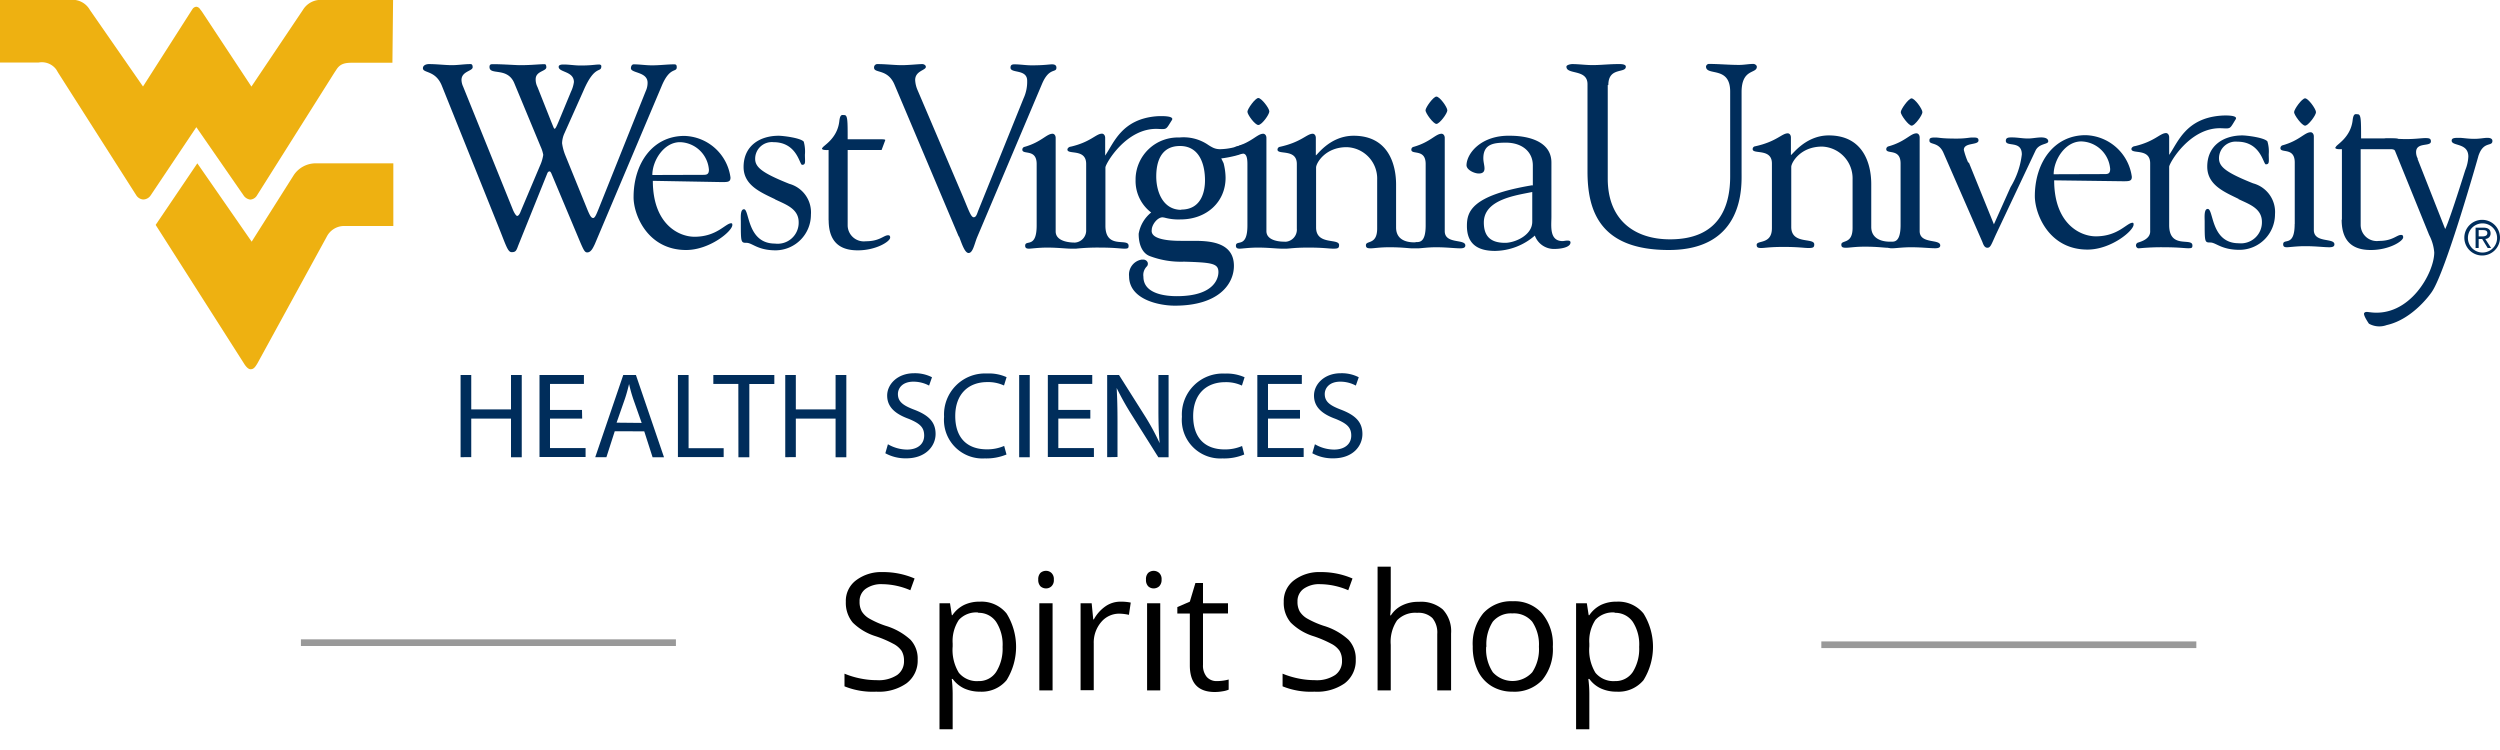 <svg xmlns="http://www.w3.org/2000/svg" viewBox="0 0 300 90"><defs><style>.cls-1{fill:#999;}.cls-2,.cls-3{fill:#002d5b;}.cls-3{fill-rule:evenodd;}.cls-4{fill:#eeb111;}</style></defs><g id="Header_Logo" data-name="Header Logo"><g id="Layer_7" data-name="Layer 7"><path d="M110.12,79.14A3.4,3.4,0,0,1,108.78,82a5.77,5.77,0,0,1-3.62,1,9,9,0,0,1-3.82-.64V80.84a10,10,0,0,0,1.87.57,9.78,9.78,0,0,0,2,.21,4.06,4.06,0,0,0,2.45-.62,2,2,0,0,0,.82-1.71,2.25,2.25,0,0,0-.29-1.19,2.71,2.71,0,0,0-1-.85,13.2,13.2,0,0,0-2.07-.89,6.8,6.8,0,0,1-2.79-1.65,3.69,3.69,0,0,1-.83-2.49,3.08,3.08,0,0,1,1.21-2.57,5,5,0,0,1,3.21-1,9.46,9.46,0,0,1,3.83.77l-.51,1.41a8.71,8.71,0,0,0-3.36-.73,3.22,3.22,0,0,0-2,.56,1.81,1.81,0,0,0-.73,1.53,2.33,2.33,0,0,0,.27,1.19,2.56,2.56,0,0,0,.9.85,10.76,10.76,0,0,0,1.94.86,7.72,7.72,0,0,1,3,1.68A3.3,3.3,0,0,1,110.12,79.14Z"/><path d="M117.61,83a4.56,4.56,0,0,1-1.87-.37,3.61,3.61,0,0,1-1.42-1.16h-.11a15.31,15.31,0,0,1,.11,1.73v4.31h-1.58V72.39H114l.22,1.43h.07a3.64,3.64,0,0,1,1.43-1.24,4.24,4.24,0,0,1,1.86-.38,3.86,3.86,0,0,1,3.21,1.42,7.59,7.59,0,0,1,0,8A3.87,3.87,0,0,1,117.61,83Zm-.23-9.5a2.82,2.82,0,0,0-2.32.89,4.59,4.59,0,0,0-.74,2.83v.35a5.26,5.26,0,0,0,.74,3.16,2.8,2.8,0,0,0,2.36,1,2.45,2.45,0,0,0,2.12-1.1,5.22,5.22,0,0,0,.77-3,5,5,0,0,0-.77-3A2.52,2.52,0,0,0,117.38,73.54Z"/><path d="M124.59,69.55a1.1,1.1,0,0,1,.26-.8,1,1,0,0,1,.67-.25.93.93,0,0,1,.66.26,1,1,0,0,1,.28.79,1,1,0,0,1-.28.8.93.93,0,0,1-.66.26,1,1,0,0,1-.67-.26A1.11,1.11,0,0,1,124.59,69.55Zm1.72,13.3h-1.59V72.39h1.59Z"/><path d="M134.44,72.2a5.93,5.93,0,0,1,1.25.11l-.22,1.47a5.69,5.69,0,0,0-1.14-.14,2.8,2.8,0,0,0-2.18,1,3.77,3.77,0,0,0-.9,2.57v5.61h-1.58V72.39H131l.19,1.94h.07a4.55,4.55,0,0,1,1.41-1.58A3.11,3.11,0,0,1,134.44,72.2Z"/><path d="M137.52,69.55a1.06,1.06,0,0,1,.26-.8,1,1,0,0,1,.67-.25,1,1,0,0,1,.66.26,1,1,0,0,1,.28.79,1.08,1.08,0,0,1-.28.8,1,1,0,0,1-.66.26.94.94,0,0,1-.67-.26A1.07,1.07,0,0,1,137.52,69.55Zm1.71,13.3h-1.58V72.39h1.58Z"/><path d="M146,81.73a5.46,5.46,0,0,0,.82-.06,4.36,4.36,0,0,0,.62-.13v1.22a3,3,0,0,1-.76.2,5.15,5.15,0,0,1-.9.08c-2,0-3-1.06-3-3.2V73.62h-1.5v-.77l1.5-.65.67-2.24h.91v2.43h3v1.23h-3v6.16a2.12,2.12,0,0,0,.45,1.45A1.55,1.55,0,0,0,146,81.73Z"/><path d="M162.69,79.14A3.42,3.42,0,0,1,161.36,82a5.78,5.78,0,0,1-3.63,1,9,9,0,0,1-3.82-.64V80.84a10.22,10.22,0,0,0,1.87.57,9.88,9.88,0,0,0,2,.21,4,4,0,0,0,2.44-.62,2,2,0,0,0,.82-1.71,2.25,2.25,0,0,0-.29-1.19,2.67,2.67,0,0,0-1-.85,13.85,13.85,0,0,0-2.08-.89,6.68,6.68,0,0,1-2.78-1.65,3.64,3.64,0,0,1-.84-2.49,3.11,3.11,0,0,1,1.21-2.57,5,5,0,0,1,3.21-1,9.43,9.43,0,0,1,3.83.77l-.51,1.41a8.71,8.71,0,0,0-3.36-.73,3.22,3.22,0,0,0-2,.56,1.81,1.81,0,0,0-.73,1.53,2.33,2.33,0,0,0,.27,1.19,2.56,2.56,0,0,0,.9.85,10.92,10.92,0,0,0,1.95.86,7.66,7.66,0,0,1,3,1.68A3.3,3.3,0,0,1,162.69,79.14Z"/><path d="M172.47,82.85V76.08a2.73,2.73,0,0,0-.58-1.91,2.39,2.39,0,0,0-1.83-.63,3,3,0,0,0-2.41.9,4.59,4.59,0,0,0-.76,2.94v5.47h-1.58V68h1.58v4.49a10.19,10.19,0,0,1-.07,1.35h.09a3.31,3.31,0,0,1,1.34-1.19,4.29,4.29,0,0,1,2-.43,4,4,0,0,1,2.88.91,3.81,3.81,0,0,1,1,2.89v6.83Z"/><path d="M186.34,77.61a5.77,5.77,0,0,1-1.28,4A4.57,4.57,0,0,1,181.49,83a4.73,4.73,0,0,1-2.49-.66,4.37,4.37,0,0,1-1.68-1.89,6.64,6.64,0,0,1-.59-2.88,5.78,5.78,0,0,1,1.28-4,4.52,4.52,0,0,1,3.55-1.42,4.41,4.41,0,0,1,3.49,1.46A5.75,5.75,0,0,1,186.34,77.61Zm-8,0a5,5,0,0,0,.8,3.06,3.19,3.19,0,0,0,4.73,0,5,5,0,0,0,.8-3.06,4.91,4.91,0,0,0-.8-3,2.86,2.86,0,0,0-2.39-1,2.81,2.81,0,0,0-2.35,1A5,5,0,0,0,178.37,77.61Z"/><path d="M194,83a4.51,4.51,0,0,1-1.86-.37,3.55,3.55,0,0,1-1.42-1.16h-.12a13.37,13.37,0,0,1,.12,1.73v4.31h-1.59V72.39h1.29l.22,1.43h.08a3.68,3.68,0,0,1,1.42-1.24A4.24,4.24,0,0,1,194,72.2a3.88,3.88,0,0,1,3.22,1.42,7.59,7.59,0,0,1,0,8A3.89,3.89,0,0,1,194,83Zm-.23-9.5a2.82,2.82,0,0,0-2.32.89,4.6,4.6,0,0,0-.73,2.83v.35a5.27,5.27,0,0,0,.73,3.16,2.81,2.81,0,0,0,2.36,1,2.47,2.47,0,0,0,2.13-1.1,5.22,5.22,0,0,0,.76-3,5,5,0,0,0-.76-3A2.55,2.55,0,0,0,193.76,73.54Z"/><rect class="cls-1" x="240.66" y="54.87" width="0.8" height="45" transform="translate(163.69 318.43) rotate(-90)"/><rect class="cls-1" x="58.22" y="54.62" width="0.8" height="45" transform="translate(-18.51 135.74) rotate(-90)"/></g><g id="Logo-3" data-name="Logo"><path class="cls-2" d="M59.84,27.26c.87,2.16,1.09,3,1.56,3s.56-.16.78-.78l3.5-8.69c.1-.22.22-.22.28-.22s.16.12.22.28l3.45,8.22c.43,1,.56,1.22.84,1.22.47,0,.72-.61.91-1l8-18.92c1-2.44,1.83-1.62,1.83-2.31,0-.34-.16-.34-.37-.34-.72,0-1.66.12-2.6.12-.75,0-1.47-.12-2.19-.12-.21,0-.34.21-.34.47,0,.61,2,.4,2,1.74a2.34,2.34,0,0,1-.22,1L71.86,25c-.28.69-.46,1.16-.68,1.16s-.38-.25-.69-1l-2.63-6.47a6.07,6.07,0,0,1-.41-1.5,3.05,3.05,0,0,1,.28-1.19L70,10.92c1.4-3.28,2.16-2.09,2.16-3,0-.09-.13-.18-.22-.18-.54,0-.91.12-2.29.12-.69,0-1.34-.12-2-.12-.19,0-.61,0-.61.28,0,.68,1.83.5,1.83,1.83A4,4,0,0,1,68.52,11L67,14.67c-.19.44-.34.78-.44.78s-.15-.22-.4-.81l-1.66-4.19a2,2,0,0,1-.22-.94c0-1,1.28-.94,1.28-1.44,0-.19-.06-.37-.19-.37-.68,0-1.53.12-3,.12-.44,0-2.09-.12-3.16-.12-.28,0-.47,0-.47.34,0,1.06,2.19-.06,3,2l3.13,7.54a4.09,4.09,0,0,1,.32,1,4.83,4.83,0,0,1-.38,1.28l-2.32,5.49c-.12.34-.28.56-.43.56s-.41-.47-.54-.81L55.57,10.38a2,2,0,0,1-.19-.78c0-1.06,1.34-1.06,1.34-1.53,0-.22-.06-.38-.25-.38-.74,0-1.49.13-2.25.13s-1.83-.13-2.75-.13c-.31,0-.72.13-.72.5,0,.61,1.5.22,2.26,2.07Z"/><path class="cls-3" d="M78.28,21c0-1.72,1.38-3.94,3.32-3.94a3.58,3.58,0,0,1,3.47,3.31c0,.47-.19.61-.61.61Zm8.32.85c.72,0,1.06,0,1.06-.54a5.75,5.75,0,0,0-5.53-5c-3.85,0-6.1,3.35-6.1,7.32C76,25.68,77.65,30,82.34,30c2.81,0,5.54-2.25,5.54-3,0-.09,0-.21-.13-.21-.69,0-1.72,1.62-4.41,1.62-1.91,0-5-1.53-5-6.71Z"/><path class="cls-2" d="M93,23.92c1.25.61,2.84,1.1,2.84,2.75A2.52,2.52,0,0,1,93,29.23c-3.38,0-3.05-4.12-3.72-4.12-.47,0-.38,1-.38,1.53,0,2.44,0,2.5.69,2.5s1.31.9,3.51.9a4.27,4.27,0,0,0,4.21-4.27,3.55,3.55,0,0,0-2.59-3.71c-3.28-1.31-4.1-2-4.1-3a2,2,0,0,1,2.19-2c2.85,0,3.13,2.72,3.44,2.72.47,0,.34-.37.34-1.22A4.44,4.44,0,0,0,96.45,17c-.38-.46-2.53-.71-3-.71-2.29,0-4.22,1.22-4.22,3.75,0,2.21,2.09,3.05,3.78,3.87Z"/><path class="cls-3" d="M99.44,26.42c0,3.22,2.07,3.62,3.5,3.62,2.19,0,3.88-1.06,3.88-1.53,0-.25-.13-.28-.25-.28-.53,0-1,.72-2.66.72a1.94,1.94,0,0,1-2.19-1.87V18h4.07l.43-1.15c.09-.15-.28-.14-1.06-.14h-3.44c0-2.25,0-2.9-.4-2.9-.25,0-.51-.18-.61.79-.26,2.08-1.95,2.89-2,3.13.16-.16-.58.34.72.27v8.44Z"/><path class="cls-2" d="M115.07,28.36c.28.65.66,2,1.16,2s.68-1,1-1.83l7.79-18.41c.87-2.1,1.75-1.32,1.75-2,0-.28-.19-.4-.53-.4s-.91.12-2.44.12c-.69,0-1.38-.12-2.07-.12-.31,0-.47.09-.47.4,0,.72,2,.13,2,1.57a4.74,4.74,0,0,1-.44,2.13L117.42,25.2c-.16.38-.25.87-.57.87s-.56-.71-1.25-2.37l-5.49-12.88a3.46,3.46,0,0,1-.29-1.22c0-1.12,1.32-1.16,1.28-1.59,0-.19-.24-.32-.43-.32-.44,0-1.63.13-2.47.13s-1.91-.13-2.87-.13a.4.4,0,0,0-.44.34.17.17,0,0,0,0,.1c0,.69,1.62.1,2.44,2l7.72,18.26Z"/><path class="cls-2" d="M151,11.76c-.37,0-1.31,1.31-1.31,1.65S150.59,15,151,15s1.32-1.25,1.32-1.63S151.37,11.76,151,11.76Z"/><path class="cls-2" d="M172.37,11.59c-.37,0-1.31,1.31-1.31,1.65s.94,1.63,1.31,1.63,1.31-1.25,1.31-1.63S172.77,11.59,172.37,11.59Z"/><path class="cls-3" d="M183.87,22.23c-7.32,1.22-7.84,3.19-7.84,4.88,0,2.21,1.34,3,3.38,3a7.41,7.41,0,0,0,4.77-1.84,2.44,2.44,0,0,0,2.45,1.6c.43,0,1.83-.12,1.83-.78,0-.22-.25-.22-.41-.22s-.41.06-.53.06c-1.63,0-1.35-1.83-1.35-2.91V19.51c0-2.66-3-3.22-4.93-3.22-3.47-.09-5.23,2.09-5.26,3.53,0,.57.94,1,1.47,1s.69-.25.69-.61S178,19.43,178,19c0-1.72,1.23-1.88,2.72-1.88,1.94,0,3.22,1.1,3.22,2.73v2.42Zm0,4.38c0,1.65-2.12,2.53-3.25,2.53-1.65,0-2.56-.69-2.56-2.44,0-2.75,3.81-3.25,5.81-3.66v3.57Z"/><path class="cls-3" d="M129,29.11c-.27,0-2.32,0-2.32-1.34V16.55c0-.31-.18-.5-.37-.5-.72,0-1.35,1-3.35,1.57a.34.34,0,0,0-.28.34c0,.66,1.72-.16,1.72,1.72v7.37c0,2.84-1.38,1.65-1.38,2.44,0,.31.22.35.47.35s1.16-.13,2.16-.13c1.28,0,2.25.13,2.91.13h.56a25,25,0,0,1,2.87-.13c1.75,0,2.5.13,2.94.13s.5-.07.5-.35c0-1-2.78.5-2.78-2.4v-7c0-.41,2.49-4.79,6.3-4.62,1.12.05.94.1,1.68-1.06.32-.51-1.14-.5-1.83-.46-4.2.34-5.14,3.21-6.18,4.72V16.54c0-.31-.19-.5-.38-.5-.72,0-1.34,1-3.75,1.56-.16,0-.4.16-.4.35,0,.65,2.25-.16,2.25,1.72v8.06A1.45,1.45,0,0,1,129,29.11Z"/><path class="cls-2" d="M169.88,29.08c-.31,0-2.35.12-2.35-1.78V22.14c0-2.38-.91-5.85-5.09-5.85-3.05,0-4.6,2.69-4.54,2.31V16.55c0-.31-.18-.5-.37-.5-.72,0-1.35,1-3.95,1.57a.34.34,0,0,0-.28.34c0,.66,2.32-.16,2.32,1.72v7.74A1.46,1.46,0,0,1,154.38,29a1.4,1.4,0,0,1-.29,0c-.21,0-2.12,0-2.12-1.27V16.55c0-.31-.19-.5-.38-.5-.72,0-1.34,1-3.34,1.57-.16,0-.55,1.08-.36,1.06,1-.12,1.8-.88,1.8,1v7.37c0,2.84-1.38,1.65-1.38,2.44,0,.31.22.35.47.35s1.15-.13,2.15-.13c1.29,0,2.25.13,2.91.13h.5c.37,0,1-.13,2.66-.13,1.83,0,2.44.13,3,.13s.69-.07.69-.44c0-.84-2.76.06-2.76-2.1V20.1c0-.5,1.07-2.44,3.67-2.44a3.77,3.77,0,0,1,3.66,3.92v5.84c0,2-1.35,1.4-1.35,2,0,.31.16.38.57.38s1.06-.13,2.25-.13c1.53,0,2.31.13,2.71.13h.72c.35,0,1.16-.13,2.16-.13,1.28,0,2.25.13,2.91.13.41,0,.61-.1.61-.35,0-.81-2.47-.12-2.47-1.71V16.55c0-.31-.19-.5-.38-.5-.72,0-1.34,1-3.35,1.57a.34.34,0,0,0-.28.34c0,.66,1.72-.16,1.72,1.72v7.37c0,2.11-.78,2-1.22,2Z"/><path class="cls-2" d="M141.75,25.18c-2.19,0-3-2.16-3-4,0-1.66.5-3.66,2.85-3.66s3,2.22,3,4.13c0,1.05-.28,3.5-2.86,3.5Zm7.85-7.56a.65.65,0,0,0-.56-.24H149a7.39,7.39,0,0,1-2.49.52,2,2,0,0,1-.93-.17,5.06,5.06,0,0,1-.68-.4,5.23,5.23,0,0,0-3.38-.83,5.07,5.07,0,0,0-5.25,4.9v.22a4.75,4.75,0,0,0,1.87,3.88,4.18,4.18,0,0,0-1.5,2.56c0,1.37.49,2.34,1.31,2.66a10.52,10.52,0,0,0,4.15.68c3.39.1,4.11.22,4.11,1.26,0,.48-.24,2.88-5,2.88-1.22,0-4-.22-4-2.33a1.45,1.45,0,0,1,.43-1.26.48.48,0,0,0,.06-.5.57.57,0,0,0-.53-.3H137a1.82,1.82,0,0,0-1.51,2c0,2.79,3.59,3.53,5.49,3.53,5.24,0,7.09-2.58,7.09-4.78,0-3-3.25-3-5-3h-1.38c-2.17,0-3-.38-3.29-.7a.69.69,0,0,1-.19-.61c0-.61.67-1.51,1.29-1.51a2,2,0,0,1,.34.06,6.23,6.23,0,0,0,1.83.19c3.13,0,5.4-2.1,5.4-5a7.38,7.38,0,0,0-.24-1.75l-.16-.33-.12-.24c1.07-.12,2.9-.55,3-.91a.55.55,0,0,0,.05-.54Z"/><path class="cls-3" d="M256.56,29.11a.36.36,0,0,0,0,.68c.12.07-.06,0,0,0h.21a27.66,27.66,0,0,1,2.87-.12c1.76,0,2.51.12,2.95.12s.5-.06.5-.34c0-1-2.79.5-2.79-2.44v-7c0-.41,2.49-4.79,6.3-4.62,1.13.05.95.1,1.68-1.07.32-.5-1.14-.49-1.8-.44-4.19.33-5.13,3.2-6.18,4.71V16.48c0-.32-.19-.51-.37-.51-.72,0-1.35,1-3.75,1.57-.16,0-.41.15-.41.34,0,.66,2.25-.15,2.25,1.72v8.1C258.08,28.68,256.9,29,256.56,29.11Z"/><path class="cls-3" d="M297.4,18.74c.61-1.88,1.69-1.09,1.69-1.83,0-.25-.22-.37-.61-.37s-.87.12-1.59.12-1.37-.12-1.75-.12c-.56,0-.94,0-.94.34,0,.69,2,.22,2,1.91a4.83,4.83,0,0,1-.37,1.63c-2.12,6.75-2.41,7.06-2.41,7.06L290.08,19l.07-.06c.06.29-.22-.18-.22-.68,0-1.25,1.78-.61,1.78-1.29,0-.34-.19-.4-.66-.4s-1.22.12-2.31.12c-.85,0-1.54-.07-2.19-.07-.44,0-.48.05-.61.32-.83,1.59,1.15.52,1.46,1.16l4.1,10.1a5.48,5.48,0,0,1,.61,2.09c0,2.44-2.95,7.82-7.7,7.18-.16,0-.54-.12-.68.07.13,0-.44-.15.54,1.3a2.54,2.54,0,0,0,2.13.17c3.21-.71,5.4-3.94,5.43-4,1.67-2.44,5.56-16.22,5.56-16.22Z"/><path class="cls-2" d="M193,10.21C193,8,195.1,8.84,195.1,8c0-.37-.84-.31-1-.31-1,0-2,.12-3,.12-.84,0-1.62-.12-2.44-.12-.16,0-.69.09-.69.31,0,1,2.53.25,2.53,2.1V20.59c0,4.82,1.57,9.41,9.76,9.41,9.1,0,8.73-7.72,8.73-9.25V11.06c0-2.87,1.83-2.18,1.83-3.05,0-.19-.25-.34-.41-.34-.56,0-1.12.12-1.72.12-1.22,0-2.44-.12-3.66-.12a.38.38,0,0,0-.31.31c0,1.19,2.9-.12,2.9,3V21.16c0,3.66-1.34,7.56-7.22,7.56-4.22,0-7.47-2.28-7.47-7.28V10.21Z"/><path class="cls-3" d="M246.44,20.91c0-1.72,1.38-3.94,3.31-3.94a3.58,3.58,0,0,1,3.47,3.31c0,.47-.18.61-.61.61Zm8.32.84c.72,0,1.06,0,1.06-.53a5.76,5.76,0,0,0-5.54-5c-3.85,0-6.1,3.34-6.1,7.32,0,2.06,1.63,6.41,6.32,6.41,2.82,0,5.53-2.25,5.53-3,0-.1,0-.22-.12-.22-.69,0-1.72,1.63-4.41,1.63-1.91,0-5-1.54-5-6.72Z"/><path class="cls-2" d="M268.59,23.88c1.25.61,2.84,1.09,2.84,2.75a2.52,2.52,0,0,1-2.78,2.56c-3.37,0-3-4.12-3.72-4.12-.47,0-.37,1-.37,1.53,0,2.47,0,2.5.68,2.5s1.32.88,3.51.88A4.27,4.27,0,0,0,273,25.71,3.56,3.56,0,0,0,270.37,22c-3.28-1.31-4.09-2-4.09-3a2,2,0,0,1,2.19-2c2.84,0,3.12,2.72,3.43,2.72.47,0,.35-.38.35-1.22a4.19,4.19,0,0,0-.16-1.53c-.38-.47-2.53-.72-3-.72-2.28,0-4.22,1.22-4.22,3.75,0,2.22,2.09,3.05,3.78,3.88Z"/><path class="cls-3" d="M281,26.38c0,3.22,2.07,3.62,3.51,3.62,2.19,0,3.87-1.06,3.87-1.52,0-.26-.12-.29-.25-.29-.53,0-1,.72-2.65.72A1.94,1.94,0,0,1,283.28,27v-9.1h4.06l.43-1.15c.09-.15-.27-.14-1-.14h-3.44c0-2.24,0-2.9-.41-2.9-.25,0-.51-.18-.61.78-.27,2.08-2,2.9-2,3.14.16-.16-.58.34.72.27v8.44Z"/><path class="cls-2" d="M236.18,19.5a9,9,0,0,1-.52-1.51c0-.93,1.76-.53,1.76-1.14,0-.35-.29-.35-.72-.35s-.77.13-1.91.13c-2,0-2-.13-2.62-.13s-.64.16-.64.38c0,.55,1.1.09,1.69,1.47L237.87,29c.09.21.22.73.61.73s.47-.37,1.05-1.63l4.72-10c.43-.93,1.54-.74,1.54-1.14s-.52-.47-.83-.47c-.52,0-1.08.13-1.6.13-.68,0-1.26-.13-1.91-.13-.4,0-.75,0-.75.41,0,.77,1.92-.09,1.92,1.63a9.7,9.7,0,0,1-1.35,3.92l-2,4.47-3-7.4Z"/><path class="cls-2" d="M226.87,29.79h.28c.34,0,1.16-.12,2.16-.12,1.28,0,2.25.12,2.91.12.4,0,.61-.09.61-.34,0-.81-2.47-.13-2.47-1.72V16.5c0-.32-.19-.5-.38-.5-.72,0-1.34,1-3.35,1.56a.35.35,0,0,0-.28.34c0,.66,1.72-.15,1.72,1.72V27c0,2.13-.8,2-1.15,2-.12,0-2.37.14-2.37-1.78V22.09c0-2.37-.91-5.84-5.1-5.84-3,0-4.6,2.69-4.54,2.31V16.5c0-.32-.19-.5-.38-.5-.71,0-1.34,1-3.93,1.56a.33.33,0,0,0-.28.34c0,.66,2.31-.15,2.31,1.72v7.76c0,2-1.83,1.41-1.83,2,0,.31.15.38.56.38s1-.13,2.66-.13c1.83,0,2.44.13,3,.13s.69-.07.69-.44c0-.84-2.76.06-2.76-2.09v-7.2c0-.5,1.07-2.44,3.7-2.44a3.81,3.81,0,0,1,3.66,3.91v5.85c0,2-1.35,1.41-1.35,2,0,.31.16.38.57.38s1.06-.13,2.25-.13c1.53,0,2.31.13,2.72.13Z"/><path class="cls-2" d="M229.4,11.8c-.37,0-1.31,1.32-1.31,1.66s.94,1.62,1.31,1.62,1.29-1.25,1.29-1.62-.91-1.66-1.32-1.66Z"/><path class="cls-2" d="M275.36,26.88c0,2.84-1.38,1.65-1.38,2.44,0,.32.22.35.47.35s1.16-.13,2.16-.13c1.28,0,2.25.13,2.91.13.41,0,.61-.1.61-.35,0-.81-2.47-.12-2.47-1.72V16.37c0-.31-.19-.5-.38-.5-.72,0-1.34,1-3.35,1.56a.36.36,0,0,0-.28.35c0,.65,1.72-.16,1.72,1.72v7.38Z"/><path class="cls-2" d="M276.61,11.8c-.38,0-1.32,1.32-1.32,1.66s.94,1.62,1.32,1.62,1.31-1.25,1.31-1.62S277,11.8,276.61,11.8Z"/><path class="cls-2" d="M297.44,28.37v-.76h.5c.27,0,.54.05.54.36s-.28.4-.61.4Zm0,.31h.42l.66,1.08h.41l-.7-1.09a.64.64,0,0,0,.64-.65v0c0-.48-.29-.7-.87-.7h-.93v2.44h.37Zm-1.29-.16a1.75,1.75,0,1,1,0,.07Zm1.74,2.14a2.14,2.14,0,1,0-2.17-2.14,2.14,2.14,0,0,0,2.17,2.14Z"/><path class="cls-4" d="M47.17,0H38.79a2.51,2.51,0,0,0-2.44,1.19l-6.18,9.2-5.94-9L24,1.09a.59.59,0,0,0-.45-.28h0a.61.61,0,0,0-.45.28l-.19.29-5.75,9L10.79,1.2A2.4,2.4,0,0,0,8.35,0H0v7.5H4.65a2.15,2.15,0,0,1,2.1.84L7,8.76l9.37,14.7a1.08,1.08,0,0,0,.83.48,1.1,1.1,0,0,0,.87-.48l5.49-8.2h0l5.67,8.19a1.13,1.13,0,0,0,.8.5,1,1,0,0,0,.8-.49l9.27-14.7.27-.41c.48-.75,1.09-.83,2.07-.82h4.65Z"/><path class="cls-4" d="M35.26,21l-5.06,8L23.68,19.6l-5,7.39,10.58,16.6c.37.61.65.72.8.72.32,0,.51-.15.85-.74L39.2,28.42a2.35,2.35,0,0,1,2-1.3h6V19.6H37.81A3.17,3.17,0,0,0,35.26,21Z"/><path class="cls-2" d="M56.55,45v4.13h4.77V45h1.29v9.87H61.32V50.23H56.55v4.63H55.27V45Z"/><path class="cls-2" d="M69.86,50.23H66v3.54h4.27v1.07H64.74V45h5.33v1.07H66v3.12h3.84Z"/><path class="cls-2" d="M73.77,51.75l-1,3.11H71.43L74.79,45h1.52l3.37,9.87H78.31l-1-3.11Zm3.23-1-1-2.84a17.44,17.44,0,0,1-.51-1.83h0c-.15.61-.31,1.22-.5,1.78l-1,2.86Z"/><path class="cls-2" d="M81.35,45h1.28v8.78h4.21v1.07H81.35Z"/><path class="cls-2" d="M88.6,46.07h-3V45h7.32v1.08h-3v8.79H88.61Z"/><path class="cls-2" d="M95.5,45v4.13h4.77V45h1.29v9.87h-1.29V50.23H95.5v4.63H94.23V45Z"/><path class="cls-2" d="M106.55,53.31a4.65,4.65,0,0,0,2.29.64c1.3,0,2.06-.68,2.06-1.68s-.52-1.45-1.83-2c-1.61-.58-2.61-1.41-2.61-2.8s1.28-2.68,3.2-2.68a4.48,4.48,0,0,1,2.18.48l-.35,1a4,4,0,0,0-1.88-.47c-1.35,0-1.86.81-1.86,1.48,0,.92.61,1.38,2,1.9,1.68.65,2.52,1.46,2.52,2.9S111.09,55,108.75,55a5,5,0,0,1-2.51-.61Z"/><path class="cls-2" d="M120.78,54.54a6.33,6.33,0,0,1-2.61.47,4.62,4.62,0,0,1-4.88-5,4.92,4.92,0,0,1,5.16-5.19,5.11,5.11,0,0,1,2.34.44l-.31,1a4.53,4.53,0,0,0-2-.41c-2.31,0-3.85,1.48-3.85,4.07s1.39,4,3.79,4a5.08,5.08,0,0,0,2.08-.41Z"/><path class="cls-2" d="M123.57,45v9.87H122.3V45Z"/><path class="cls-2" d="M130.84,50.23H127v3.54h4.27v1.07h-5.53V45h5.33v1.07H127v3.12h3.84Z"/><path class="cls-2" d="M132.86,54.86V45h1.42l3.16,5a28.75,28.75,0,0,1,1.72,3.18h0c-.12-1.31-.15-2.52-.15-4V45h1.22v9.87H139l-3.14-5A34,34,0,0,1,134,46.56h0c.07,1.22.1,2.44.1,4.07v4.21Z"/><path class="cls-2" d="M149.31,54.54a6.25,6.25,0,0,1-2.6.47,4.62,4.62,0,0,1-4.88-5A4.91,4.91,0,0,1,147,44.83a5.26,5.26,0,0,1,2.35.44l-.32,1a4.51,4.51,0,0,0-2-.41c-2.32,0-3.85,1.48-3.85,4.07s1.39,4,3.78,4a5.16,5.16,0,0,0,2.09-.41Z"/><path class="cls-2" d="M156,50.23h-3.84v3.54h4.28v1.07h-5.56V45h5.34v1.07h-4.06v3.12H156Z"/><path class="cls-2" d="M157.79,53.31a4.62,4.62,0,0,0,2.29.64c1.3,0,2.07-.68,2.07-1.68s-.54-1.45-1.87-2c-1.61-.58-2.6-1.41-2.6-2.8s1.27-2.68,3.19-2.68a4.43,4.43,0,0,1,2.18.48l-.35,1a3.93,3.93,0,0,0-1.87-.47c-1.35,0-1.86.81-1.86,1.48,0,.92.61,1.38,2,1.9,1.67.65,2.52,1.46,2.52,2.9S162.35,55,160,55a5,5,0,0,1-2.52-.61Z"/></g></g></svg>